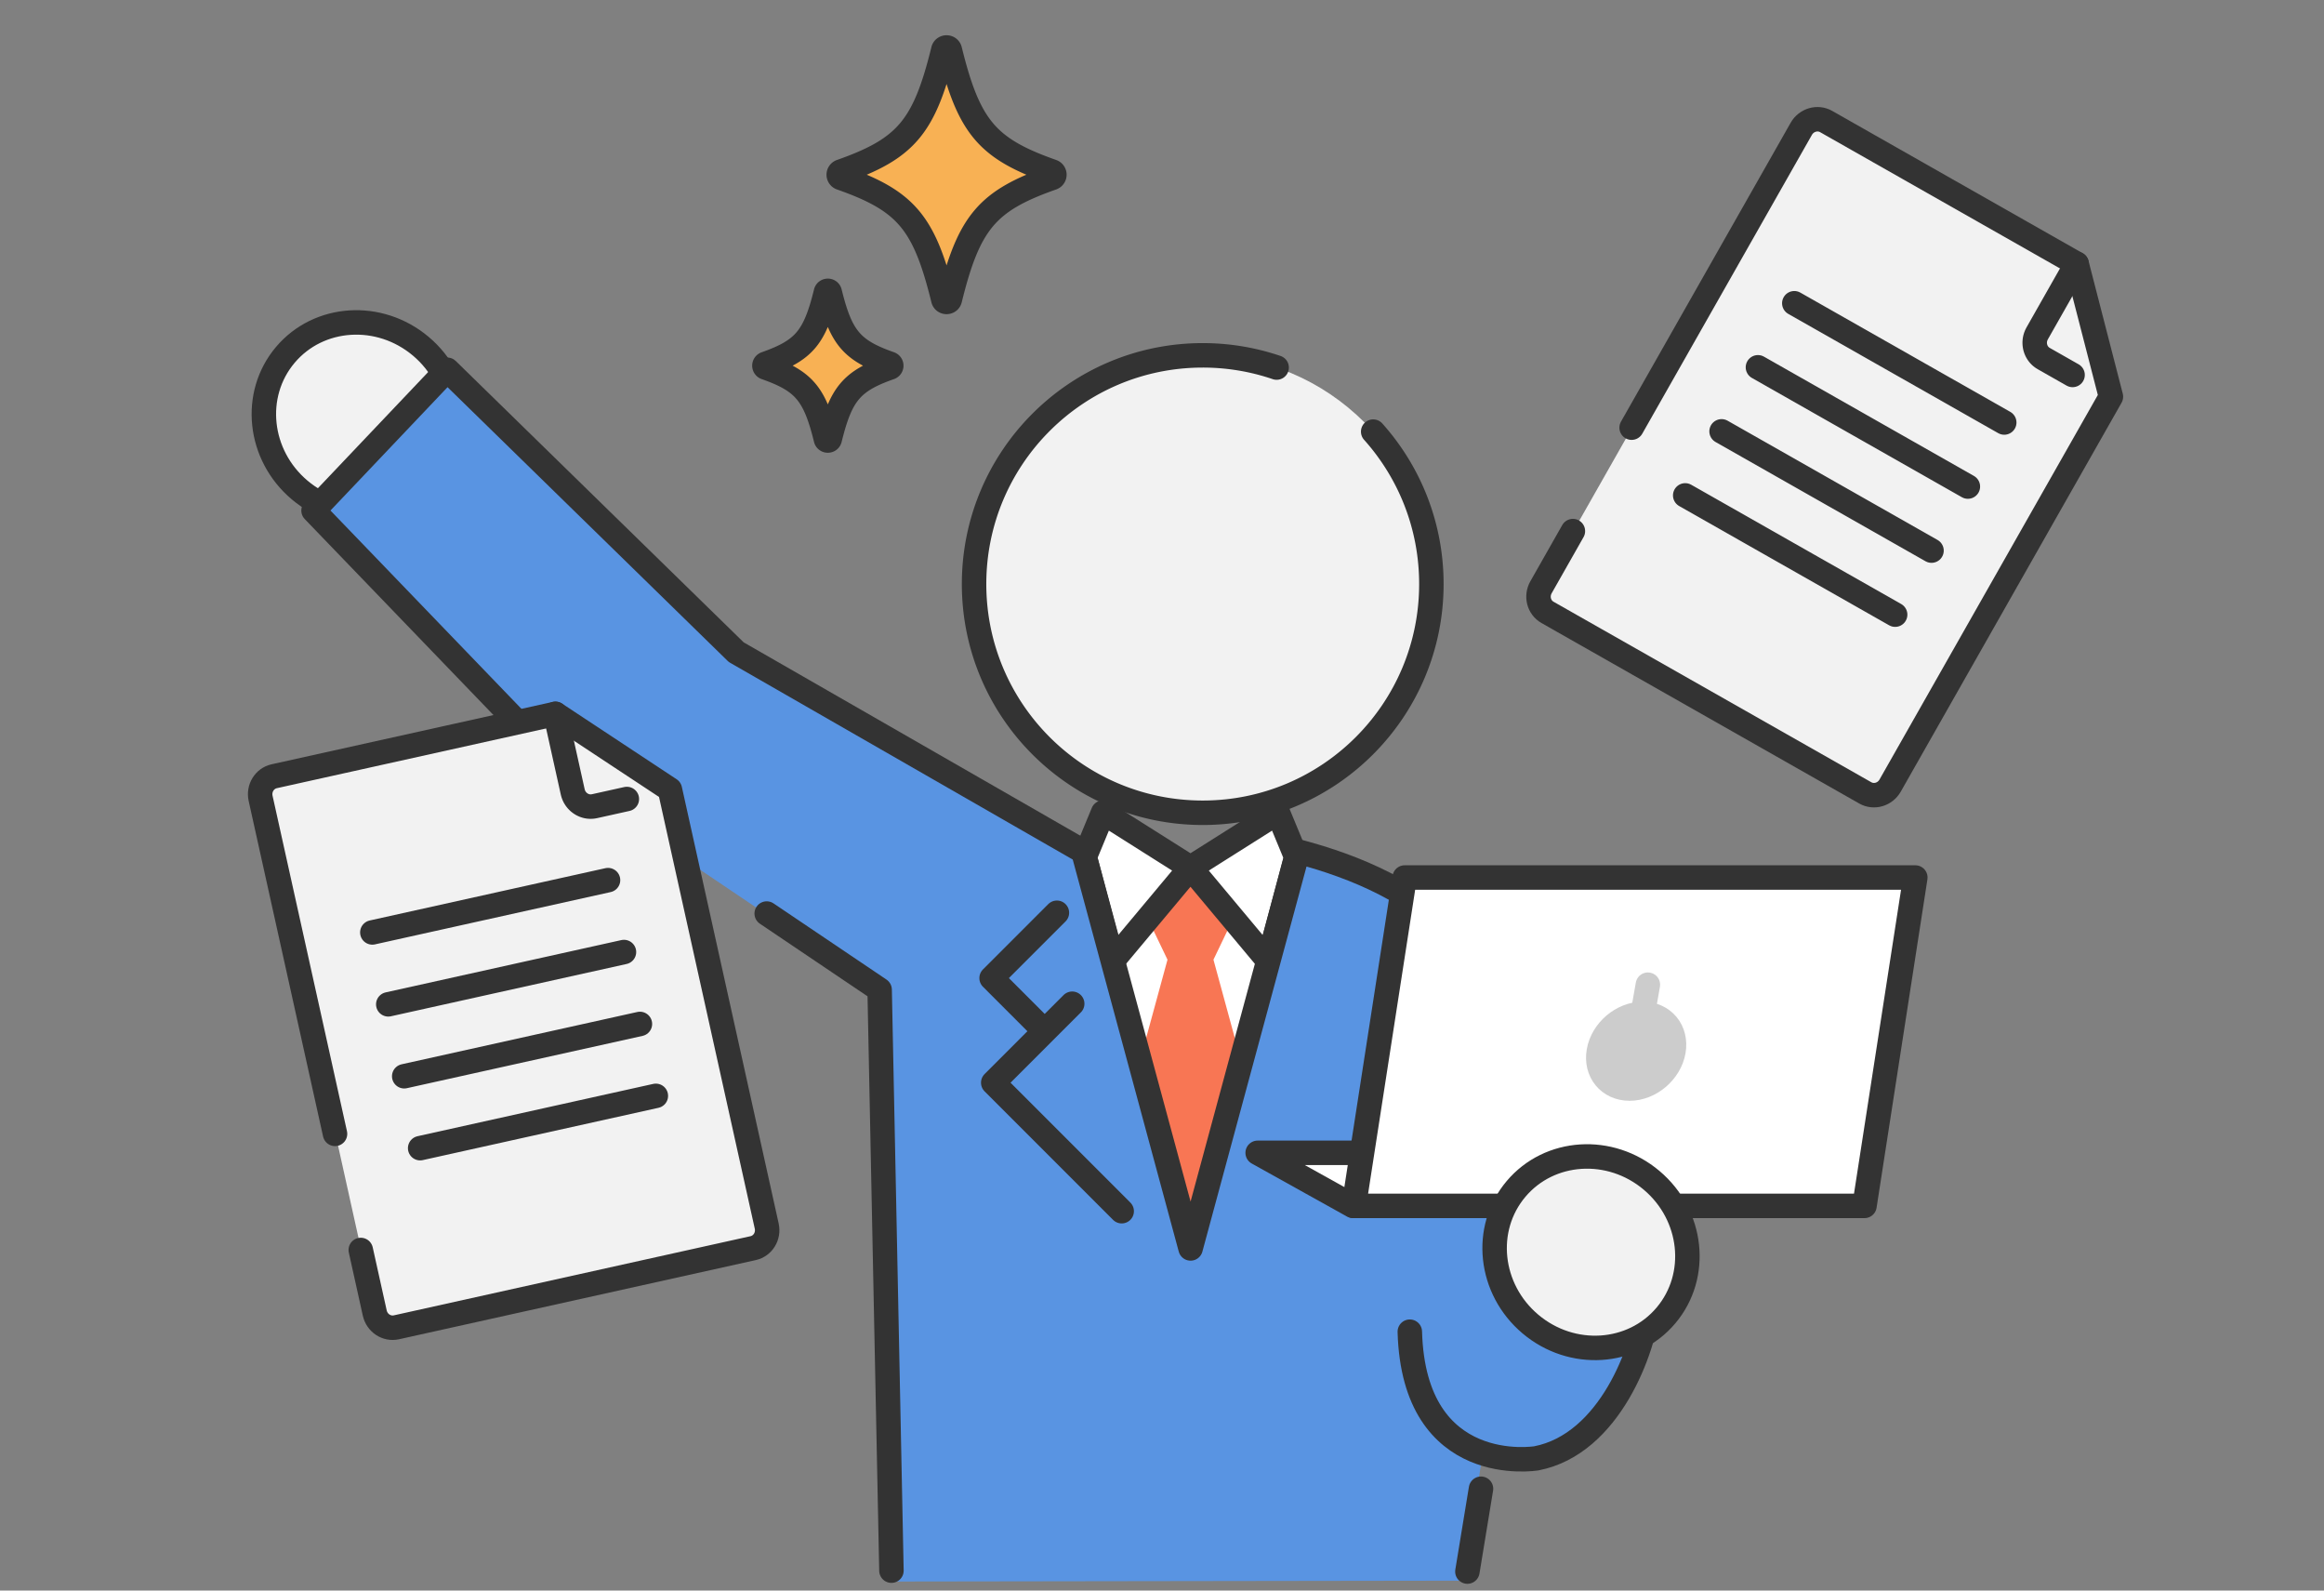 <svg xmlns="http://www.w3.org/2000/svg" width="190" height="130"><rect width="100%" height="100%" fill="#808080" stroke="none"/><defs><clipPath id="a"><path d="M0 0h190v130H0z" style="fill:none"/></clipPath></defs><g style="clip-path:url(#a)"><path d="m89.87 79.174 7.457-8.255 8.456 8.516-6.522 26.087-4.435-.522z" style="fill:#fff;fill-rule:evenodd"/><path d="m97.328 70.794 3.382 4.51-1.503 3.132 2.255 8.268v17.664h-8.268V86.704l2.255-8.268-1.504-3.132z" style="fill:#f87654;fill-rule:evenodd"/><path d="m88.683 70.042 1.503-3.633 7.141 4.51-6.389 7.642zM105.971 70.042l-1.503-3.633-7.14 4.51 6.388 7.642z" style="fill:#fff;fill-rule:evenodd;stroke:#333;stroke-linecap:round;stroke-linejoin:round;stroke-width:2px"/><circle cx="98.329" cy="47.736" r="18.693" style="fill:#f2f2f2"/><path d="M104.372 30.041a18.7 18.7 0 0 0-6.043-.998c-10.323 0-18.693 8.37-18.693 18.693s8.37 18.693 18.694 18.693 18.693-8.37 18.693-18.693c0-4.786-1.799-9.152-4.757-12.458" style="fill:none;stroke:#333;stroke-linecap:round;stroke-linejoin:round;stroke-width:2px"/><ellipse cx="29.453" cy="34.177" rx="7.684" ry="8.018" style="fill:#f2f2f2" transform="rotate(-49.872 29.453 34.177)"/><ellipse cx="29.453" cy="34.177" rx="7.684" ry="8.018" style="fill:none;stroke:#333;stroke-linecap:round;stroke-linejoin:round;stroke-width:2px" transform="rotate(-49.872 29.453 34.177)"/><path d="M36.69 30.88 25.505 41.73l21.87 22.705 24.41 16.456 1.013 48.37 46.763-.068 1.602-10.001s12.224 3.224 12.504-14.389l-8.164-5.811s4.583-23.51-19.661-28.95l-8.719 30.619-8.694-31.07-28.367-16.286z" style="fill:#5994e2;fill-rule:evenodd"/><path d="m52.3 67.667-4.796-3.232-21.87-22.704 10.928-11.51 23.63 23.084 28.367 16.286 8.777 32.447 8.777-32.447c9.503 2.523 19.687 8.199 20.188 26.73" style="fill:none;fill-rule:evenodd;stroke:#333;stroke-linecap:round;stroke-linejoin:round;stroke-width:2px"/><path d="m72.88 128.373-.965-47.482-9.233-6.225" style="fill:none;fill-rule:evenodd;stroke:#333;stroke-linecap:round;stroke-linejoin:round;stroke-width:2px"/><path d="m86.408 74.602-5.34 5.34 4.089 4.09M87.659 82.037l-6.456 6.455 10.502 10.502M121.08 121.678l-1.112 6.77" style="fill:none;stroke:#333;stroke-linecap:round;stroke-linejoin:round;stroke-width:2px"/><path d="M134.757 106.706c-.334 3.506-3.137 11.317-9.147 12.486 0 0-10.016 1.669-10.35-10.35" style="fill:none;fill-rule:evenodd;stroke:#333;stroke-linecap:round;stroke-linejoin:round;stroke-width:2px"/><path d="M68.757 14.541c5.31 1.868 6.813 3.628 8.361 9.927.069.28.47.28.539 0 1.548-6.299 3.05-8.06 8.36-9.927a.277.277 0 0 0 0-.523c-5.31-1.868-6.812-3.629-8.36-9.927-.07-.281-.47-.281-.539 0-1.548 6.298-3.05 8.059-8.361 9.927a.277.277 0 0 0 0 .523M62.603 30.041c3.124 1.099 4.008 2.135 4.919 5.84.04.165.276.165.316 0 .911-3.705 1.795-4.741 4.919-5.84a.163.163 0 0 0 0-.308c-3.124-1.098-4.008-2.134-4.919-5.839-.04-.165-.276-.165-.316 0-.911 3.705-1.795 4.74-4.919 5.84a.163.163 0 0 0 0 .307" style="fill:#f8b154;fill-rule:evenodd;stroke:#333;stroke-linecap:round;stroke-linejoin:round;stroke-width:2px"/><path d="M125.864 98.56h-15.249l-7.794-4.338h23.043z" style="fill:#fff;stroke:#333;stroke-linecap:round;stroke-linejoin:round;stroke-width:2px"/><path d="M152.432 98.56h-41.749l4.157-26.839h41.748z" style="fill:#fff;stroke:#333;stroke-linecap:round;stroke-linejoin:round;stroke-width:2px"/><path d="M136.814 85.92c-.297 1.684-1.903 3.05-3.588 3.05s-2.809-1.366-2.512-3.05 1.903-3.05 3.588-3.05 2.809 1.365 2.512 3.05" style="fill:#ccc;stroke:#ccc;stroke-linecap:round;stroke-linejoin:round;stroke-width:2px"/><path d="m134.723 80.481-.359 2.033" style="fill:#f2f2f2;stroke:#ccc;stroke-linecap:round;stroke-linejoin:round;stroke-width:2px"/><ellipse cx="130.074" cy="102.344" rx="7.684" ry="8.018" style="fill:#f2f2f2;stroke:#333;stroke-linecap:round;stroke-linejoin:round;stroke-width:2px" transform="rotate(-49.872 130.074 102.344)"/><path d="m45.3 58.485-22.506 4.993c-.973.215-1.595 1.136-1.391 2.057l9.232 41.612c.204.92 1.158 1.492 2.13 1.276l28.453-6.312c.972-.216 1.594-1.137 1.39-2.057L54.74 64.587z" style="fill:#f2f2f2;fill-rule:evenodd"/><path d="m45.408 58.344 1.416 6.383c.18.815.98 1.342 1.768 1.167l2.657-.59" style="fill:none;stroke:#333;stroke-dasharray:144.14 9.01;stroke-linecap:round;stroke-linejoin:round;stroke-width:2px"/><path d="m29.495 102.163 1.143 5.154c.183.822.974 1.343 1.77 1.167l29.167-6.471c.795-.177 1.29-.983 1.108-1.806l-7.916-35.683-9.36-6.18-22.991 5.1c-.796.177-1.291.99-1.11 1.806l6.084 27.423" style="fill:none;stroke:#333;stroke-linecap:round;stroke-linejoin:round;stroke-width:2px"/><path d="m30.44 76.21 19.27-4.275M31.743 82.087l19.27-4.275M33.047 87.964l19.27-4.275M34.35 93.842l19.27-4.275" style="fill:none;stroke:#333;stroke-dasharray:36.03 9.01;stroke-linecap:round;stroke-linejoin:round;stroke-width:2px"/><path d="m169.604 21.597-20.046-11.385c-.867-.492-1.946-.226-2.412.594L126.098 47.87c-.466.82-.141 1.883.725 2.375l25.343 14.393c.865.491 1.945.225 2.41-.594l17.94-31.59z" style="fill:#f2f2f2;fill-rule:evenodd"/><path d="m169.778 21.564-3.228 5.686c-.413.726-.173 1.653.53 2.051l2.365 1.344" style="fill:none;stroke:#333;stroke-dasharray:144.14 9.01;stroke-linecap:round;stroke-linejoin:round;stroke-width:2px"/><path d="m128.593 43.408-2.606 4.59c-.416.733-.179 1.65.53 2.053l25.98 14.753c.708.403 1.616.136 2.032-.596l18.05-31.784-2.8-10.86-20.48-11.63c-.708-.403-1.621-.13-2.034.595l-13.871 24.426" style="fill:none;stroke:#333;stroke-linecap:round;stroke-linejoin:round;stroke-width:2px"/><path d="m146.694 24.785 17.164 9.747M143.721 30.02l17.164 9.748M140.748 35.255l17.164 9.747M137.775 40.49l17.164 9.747" style="fill:none;stroke:#333;stroke-dasharray:36.03 9.01;stroke-linecap:round;stroke-linejoin:round;stroke-width:2px"/></g></svg>